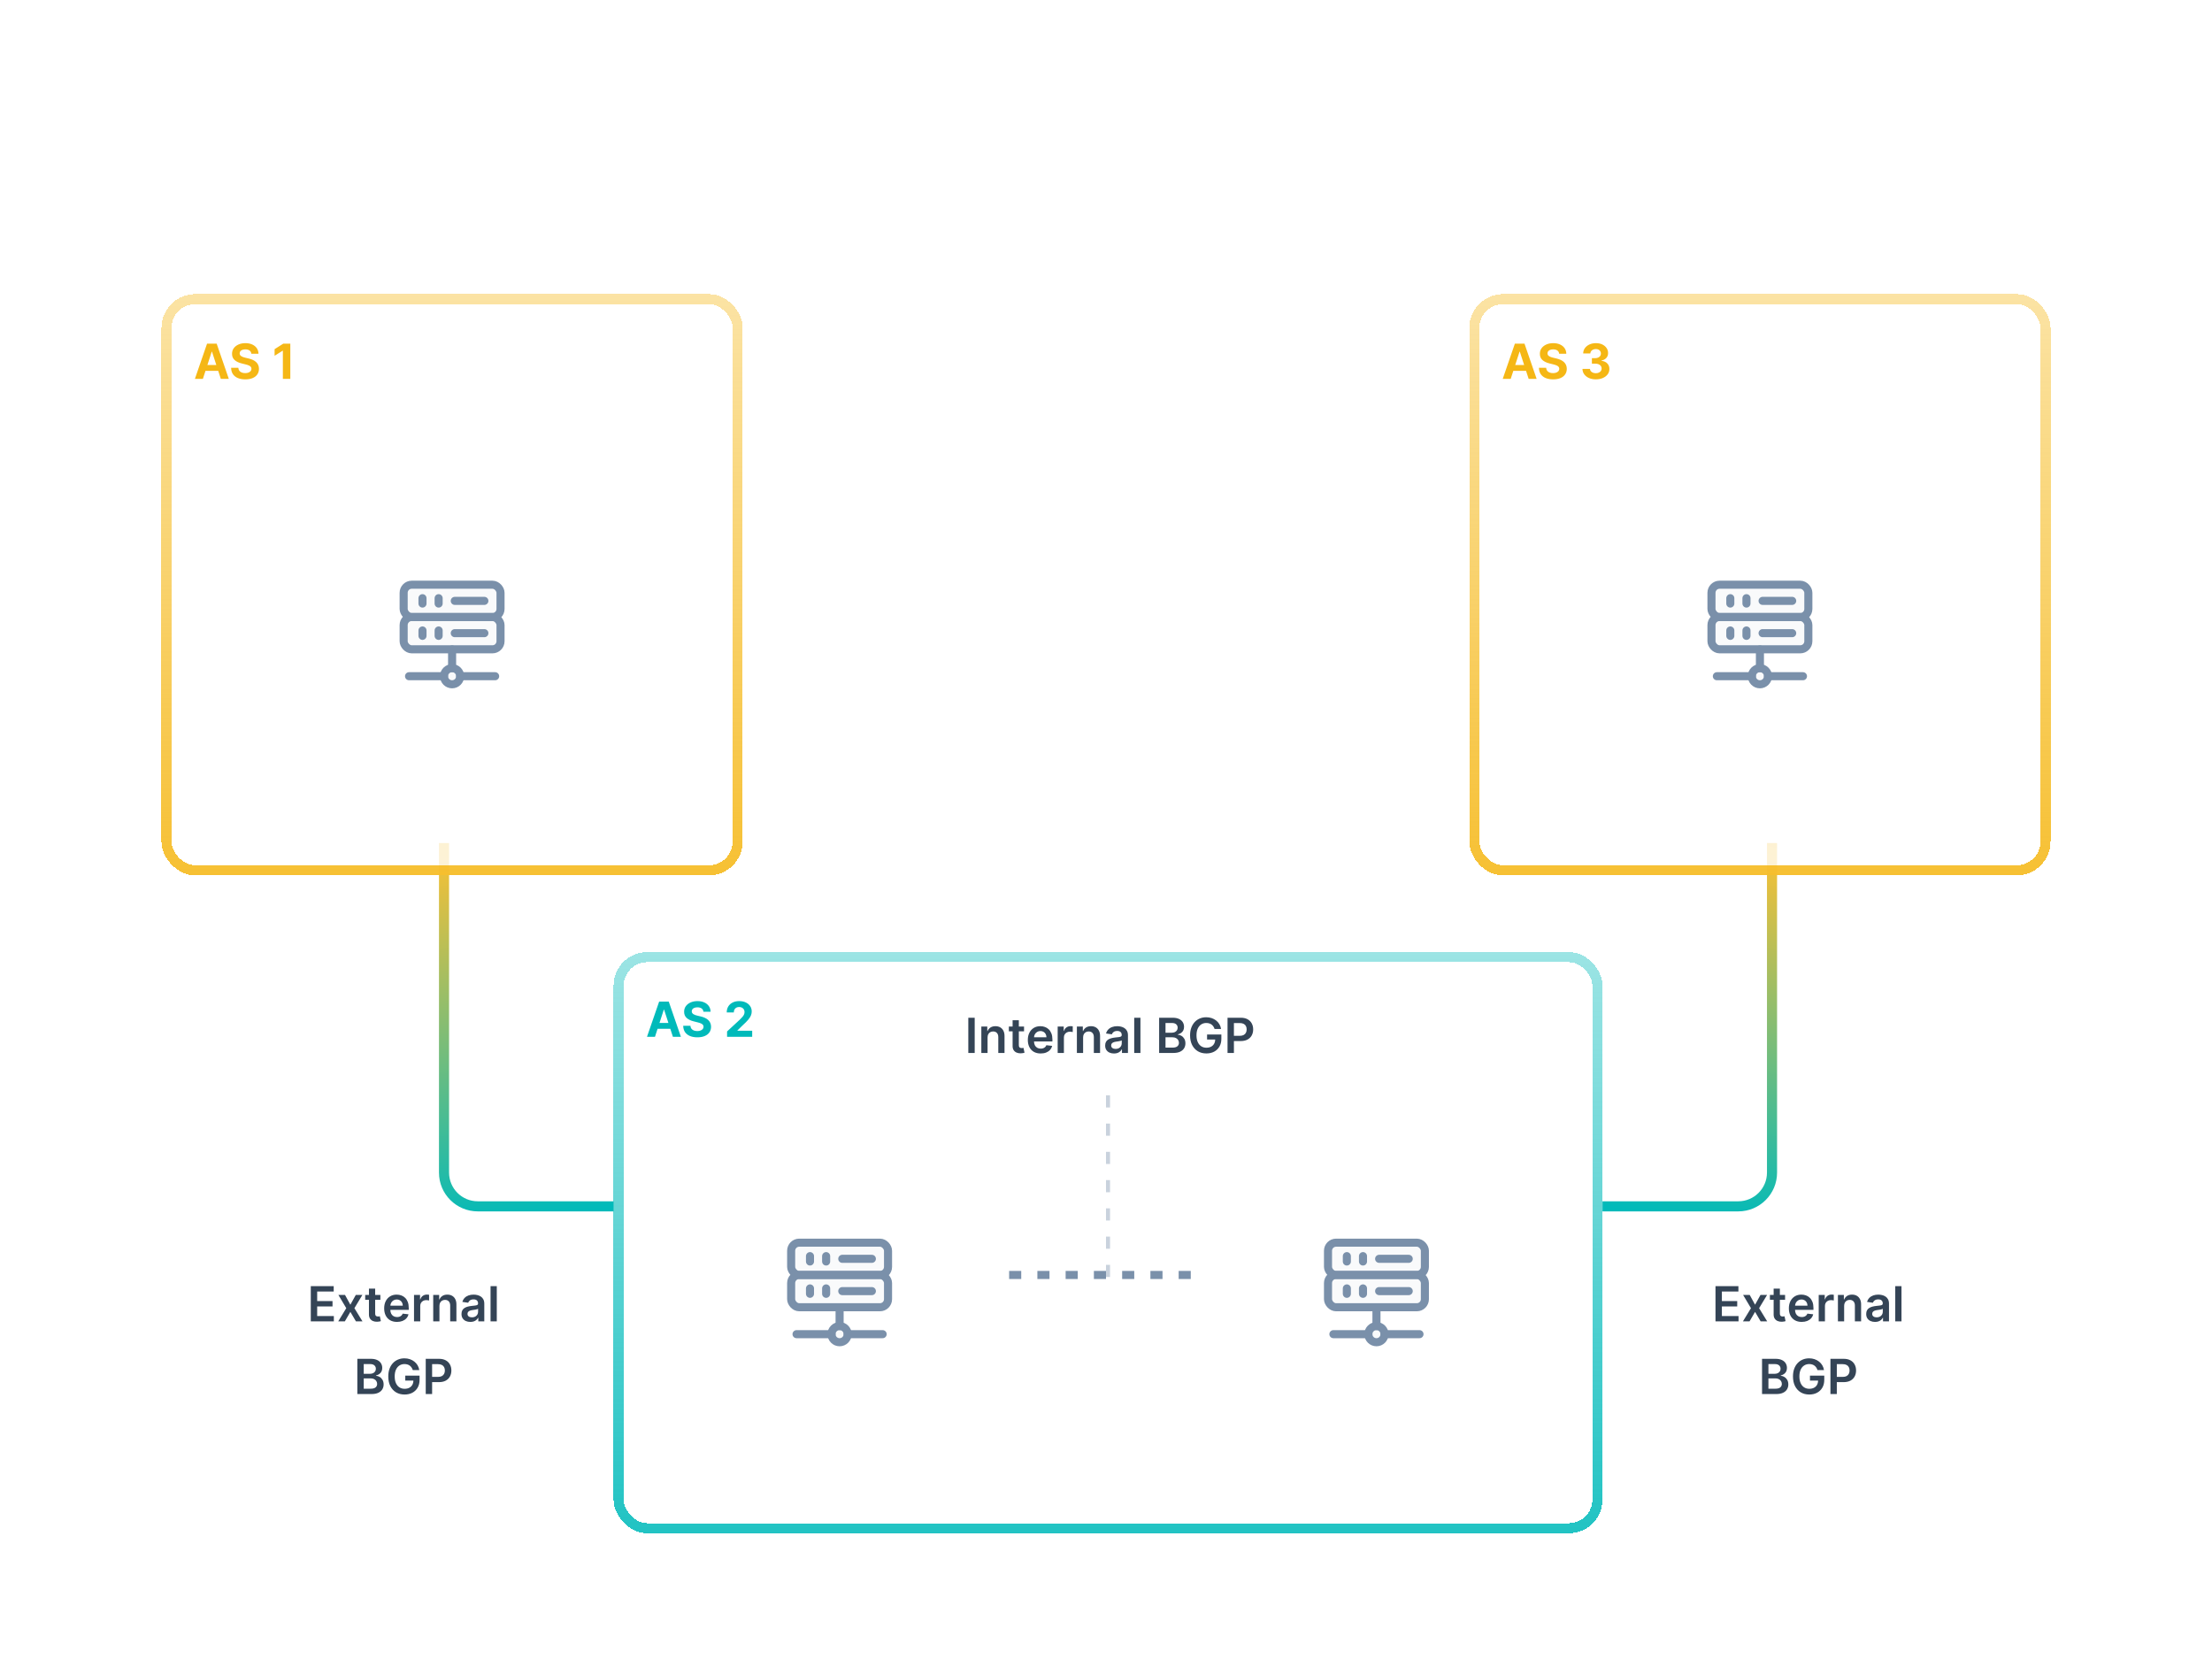 <svg width="548" height="411" viewBox="0 0 548 411" fill="none" xmlns="http://www.w3.org/2000/svg">
<g clip-path="url(#clip0_2766_12496)">
<g filter="url(#filter0_bd_2766_12496)">
<rect x="64" y="37" width="420" height="338" rx="10.252" fill="white" fill-opacity="0.5" shape-rendering="crispEdges"/>
<rect x="63" y="36" width="422" height="340" rx="11.252" stroke="white" stroke-width="2" shape-rendering="crispEdges"/>
<g filter="url(#filter1_bd_2766_12496)">
<g clip-path="url(#clip1_2766_12496)">
<rect x="152" y="216" width="245" height="144" rx="8.359" fill="url(#paint0_radial_2766_12496)" fill-opacity="0.96" shape-rendering="crispEdges"/>
<g filter="url(#filter2_bd_2766_12496)">
<rect x="168" y="256" width="80" height="80" rx="8" fill="white" fill-opacity="0.5" shape-rendering="crispEdges"/>
<rect x="167" y="255" width="82" height="82" rx="9" stroke="white" stroke-width="2" shape-rendering="crispEdges"/>
<path fill-rule="evenodd" clip-rule="evenodd" d="M208.003 300.026V304.666V300.026Z" fill="#7A90AA" fill-opacity="0.05"/>
<path d="M208.003 300.026V304.666" stroke="#7A90AA" stroke-width="2" stroke-linecap="round" stroke-linejoin="round"/>
<path fill-rule="evenodd" clip-rule="evenodd" d="M210 306.667H218.667H210Z" fill="#7A90AA" fill-opacity="0.05"/>
<path d="M210 306.667H218.667" stroke="#7A90AA" stroke-width="2" stroke-linecap="round" stroke-linejoin="round"/>
<path fill-rule="evenodd" clip-rule="evenodd" d="M197.336 306.667H206.003H197.336Z" fill="#7A90AA" fill-opacity="0.05"/>
<path d="M197.336 306.667H206.003" stroke="#7A90AA" stroke-width="2" stroke-linecap="round" stroke-linejoin="round"/>
<path fill-rule="evenodd" clip-rule="evenodd" d="M200.667 287.333V288.666V287.333Z" fill="#7A90AA" fill-opacity="0.05"/>
<path d="M200.667 287.333V288.666" stroke="#7A90AA" stroke-width="2" stroke-linecap="round" stroke-linejoin="round"/>
<rect x="196" y="292" width="24" height="8" rx="2" fill="#7A90AA" fill-opacity="0.05" stroke="#7A90AA" stroke-width="2" stroke-linecap="round" stroke-linejoin="round"/>
<path fill-rule="evenodd" clip-rule="evenodd" d="M204.667 287.333V288.666V287.333Z" fill="#7A90AA" fill-opacity="0.05"/>
<path d="M204.667 287.333V288.666" stroke="#7A90AA" stroke-width="2" stroke-linecap="round" stroke-linejoin="round"/>
<path fill-rule="evenodd" clip-rule="evenodd" d="M208.664 288H215.997H208.664Z" fill="#7A90AA" fill-opacity="0.05"/>
<path d="M208.664 288H215.997" stroke="#7A90AA" stroke-width="2" stroke-linecap="round" stroke-linejoin="round"/>
<path fill-rule="evenodd" clip-rule="evenodd" d="M200.667 295.333V296.666V295.333Z" fill="#7A90AA" fill-opacity="0.05"/>
<path d="M200.667 295.333V296.666" stroke="#7A90AA" stroke-width="2" stroke-linecap="round" stroke-linejoin="round"/>
<path fill-rule="evenodd" clip-rule="evenodd" d="M204.667 295.333V296.666V295.333Z" fill="#7A90AA" fill-opacity="0.05"/>
<path d="M204.667 295.333V296.666" stroke="#7A90AA" stroke-width="2" stroke-linecap="round" stroke-linejoin="round"/>
<path fill-rule="evenodd" clip-rule="evenodd" d="M208.664 296H215.997H208.664Z" fill="#7A90AA" fill-opacity="0.05"/>
<path d="M208.664 296H215.997" stroke="#7A90AA" stroke-width="2" stroke-linecap="round" stroke-linejoin="round"/>
<rect x="196" y="284" width="24" height="8" rx="2" fill="#7A90AA" fill-opacity="0.05" stroke="#7A90AA" stroke-width="2" stroke-linecap="round" stroke-linejoin="round"/>
<circle cx="208" cy="306.667" r="2" fill="#7A90AA" fill-opacity="0.05" stroke="#7A90AA" stroke-width="2" stroke-linecap="round" stroke-linejoin="round"/>
</g>
<g filter="url(#filter3_bd_2766_12496)">
<rect x="301" y="256" width="80" height="80" rx="8" fill="white" fill-opacity="0.5" shape-rendering="crispEdges"/>
<rect x="300" y="255" width="82" height="82" rx="9" stroke="white" stroke-width="2" shape-rendering="crispEdges"/>
<path fill-rule="evenodd" clip-rule="evenodd" d="M341.003 300.026V304.666V300.026Z" fill="#7A90AA" fill-opacity="0.05"/>
<path d="M341.003 300.026V304.666" stroke="#7A90AA" stroke-width="2" stroke-linecap="round" stroke-linejoin="round"/>
<path fill-rule="evenodd" clip-rule="evenodd" d="M343 306.667H351.667H343Z" fill="#7A90AA" fill-opacity="0.05"/>
<path d="M343 306.667H351.667" stroke="#7A90AA" stroke-width="2" stroke-linecap="round" stroke-linejoin="round"/>
<path fill-rule="evenodd" clip-rule="evenodd" d="M330.336 306.667H339.003H330.336Z" fill="#7A90AA" fill-opacity="0.05"/>
<path d="M330.336 306.667H339.003" stroke="#7A90AA" stroke-width="2" stroke-linecap="round" stroke-linejoin="round"/>
<path fill-rule="evenodd" clip-rule="evenodd" d="M333.667 287.333V288.666V287.333Z" fill="#7A90AA" fill-opacity="0.05"/>
<path d="M333.667 287.333V288.666" stroke="#7A90AA" stroke-width="2" stroke-linecap="round" stroke-linejoin="round"/>
<rect x="329" y="292" width="24" height="8" rx="2" fill="#7A90AA" fill-opacity="0.05" stroke="#7A90AA" stroke-width="2" stroke-linecap="round" stroke-linejoin="round"/>
<path fill-rule="evenodd" clip-rule="evenodd" d="M337.667 287.333V288.666V287.333Z" fill="#7A90AA" fill-opacity="0.05"/>
<path d="M337.667 287.333V288.666" stroke="#7A90AA" stroke-width="2" stroke-linecap="round" stroke-linejoin="round"/>
<path fill-rule="evenodd" clip-rule="evenodd" d="M341.664 288H348.997H341.664Z" fill="#7A90AA" fill-opacity="0.05"/>
<path d="M341.664 288H348.997" stroke="#7A90AA" stroke-width="2" stroke-linecap="round" stroke-linejoin="round"/>
<path fill-rule="evenodd" clip-rule="evenodd" d="M333.667 295.333V296.666V295.333Z" fill="#7A90AA" fill-opacity="0.05"/>
<path d="M333.667 295.333V296.666" stroke="#7A90AA" stroke-width="2" stroke-linecap="round" stroke-linejoin="round"/>
<path fill-rule="evenodd" clip-rule="evenodd" d="M337.667 295.333V296.666V295.333Z" fill="#7A90AA" fill-opacity="0.05"/>
<path d="M337.667 295.333V296.666" stroke="#7A90AA" stroke-width="2" stroke-linecap="round" stroke-linejoin="round"/>
<path fill-rule="evenodd" clip-rule="evenodd" d="M341.664 296H348.997H341.664Z" fill="#7A90AA" fill-opacity="0.05"/>
<path d="M341.664 296H348.997" stroke="#7A90AA" stroke-width="2" stroke-linecap="round" stroke-linejoin="round"/>
<rect x="329" y="284" width="24" height="8" rx="2" fill="#7A90AA" fill-opacity="0.05" stroke="#7A90AA" stroke-width="2" stroke-linecap="round" stroke-linejoin="round"/>
<circle cx="341" cy="306.667" r="2" fill="#7A90AA" fill-opacity="0.05" stroke="#7A90AA" stroke-width="2" stroke-linecap="round" stroke-linejoin="round"/>
</g>
<path d="M162.263 237H160.286L163.298 228.273H165.676L168.685 237H166.707L164.521 230.267H164.453L162.263 237ZM162.139 233.57H166.81V235.01H162.139V233.57ZM174.27 230.783C174.236 230.439 174.09 230.172 173.831 229.982C173.573 229.791 173.222 229.696 172.779 229.696C172.478 229.696 172.223 229.739 172.016 229.824C171.809 229.906 171.65 230.021 171.539 230.169C171.431 230.317 171.377 230.484 171.377 230.672C171.371 230.828 171.404 230.964 171.475 231.081C171.549 231.197 171.65 231.298 171.777 231.384C171.905 231.466 172.053 231.538 172.221 231.601C172.388 231.661 172.567 231.712 172.757 231.754L173.542 231.942C173.922 232.027 174.272 232.141 174.59 232.283C174.908 232.425 175.184 232.599 175.417 232.807C175.65 233.014 175.83 233.259 175.958 233.54C176.088 233.821 176.155 234.143 176.158 234.507C176.155 235.041 176.019 235.504 175.749 235.896C175.482 236.286 175.096 236.588 174.59 236.804C174.087 237.017 173.48 237.124 172.77 237.124C172.066 237.124 171.452 237.016 170.929 236.8C170.409 236.584 170.003 236.264 169.711 235.841C169.421 235.415 169.269 234.888 169.255 234.26H171.04C171.06 234.553 171.144 234.797 171.292 234.993C171.442 235.186 171.642 235.332 171.892 235.432C172.145 235.528 172.431 235.577 172.749 235.577C173.061 235.577 173.333 235.531 173.563 235.44C173.796 235.349 173.976 235.223 174.104 235.061C174.232 234.899 174.296 234.713 174.296 234.503C174.296 234.307 174.238 234.142 174.121 234.009C174.007 233.875 173.84 233.761 173.618 233.668C173.4 233.574 173.131 233.489 172.813 233.412L171.863 233.173C171.127 232.994 170.546 232.714 170.12 232.334C169.694 231.953 169.482 231.44 169.485 230.795C169.482 230.267 169.623 229.805 169.907 229.411C170.194 229.016 170.587 228.707 171.087 228.486C171.587 228.264 172.155 228.153 172.792 228.153C173.439 228.153 174.005 228.264 174.488 228.486C174.973 228.707 175.351 229.016 175.621 229.411C175.891 229.805 176.03 230.263 176.039 230.783H174.27ZM180.125 237V235.67L183.232 232.794C183.496 232.538 183.718 232.308 183.897 232.104C184.078 231.899 184.216 231.699 184.31 231.503C184.404 231.304 184.451 231.089 184.451 230.859C184.451 230.604 184.392 230.384 184.276 230.199C184.159 230.011 184 229.868 183.799 229.768C183.597 229.666 183.368 229.615 183.113 229.615C182.846 229.615 182.613 229.669 182.414 229.777C182.215 229.885 182.061 230.04 181.953 230.241C181.846 230.443 181.792 230.683 181.792 230.962H180.04C180.04 230.391 180.169 229.895 180.428 229.474C180.686 229.054 181.049 228.729 181.515 228.499C181.98 228.268 182.517 228.153 183.125 228.153C183.75 228.153 184.294 228.264 184.757 228.486C185.223 228.705 185.586 229.009 185.844 229.398C186.103 229.787 186.232 230.233 186.232 230.736C186.232 231.065 186.167 231.391 186.036 231.712C185.908 232.033 185.679 232.389 185.35 232.781C185.02 233.17 184.556 233.638 183.956 234.183L182.682 235.432V235.491H186.347V237H180.125Z" fill="#00BABA"/>
<path d="M241.471 232.273V241H239.89V232.273H241.471ZM244.657 237.165V241H243.115V234.455H244.589V235.567H244.666C244.817 235.2 245.057 234.909 245.386 234.693C245.719 234.477 246.129 234.369 246.618 234.369C247.069 234.369 247.463 234.466 247.798 234.659C248.136 234.852 248.398 235.132 248.582 235.499C248.77 235.865 248.862 236.31 248.859 236.832V241H247.317V237.071C247.317 236.634 247.203 236.291 246.976 236.044C246.751 235.797 246.44 235.673 246.042 235.673C245.773 235.673 245.532 235.733 245.322 235.852C245.115 235.969 244.952 236.138 244.832 236.359C244.716 236.581 244.657 236.849 244.657 237.165ZM253.696 234.455V235.648H249.933V234.455H253.696ZM250.862 232.886H252.405V239.031C252.405 239.239 252.436 239.398 252.498 239.509C252.564 239.616 252.649 239.69 252.754 239.73C252.859 239.77 252.976 239.79 253.104 239.79C253.2 239.79 253.288 239.783 253.368 239.768C253.45 239.754 253.513 239.741 253.555 239.73L253.815 240.936C253.733 240.964 253.615 240.996 253.461 241.03C253.311 241.064 253.126 241.084 252.907 241.089C252.521 241.101 252.173 241.043 251.863 240.915C251.554 240.784 251.308 240.582 251.126 240.31C250.947 240.037 250.859 239.696 250.862 239.287V232.886ZM257.813 241.128C257.157 241.128 256.59 240.991 256.113 240.719C255.639 240.443 255.274 240.054 255.018 239.551C254.762 239.045 254.634 238.45 254.634 237.766C254.634 237.092 254.762 236.501 255.018 235.993C255.276 235.482 255.637 235.084 256.1 234.8C256.563 234.513 257.107 234.369 257.732 234.369C258.136 234.369 258.517 234.435 258.874 234.565C259.235 234.693 259.553 234.892 259.829 235.162C260.107 235.432 260.326 235.776 260.485 236.193C260.644 236.608 260.724 237.102 260.724 237.676V238.149H255.359V237.109H259.245C259.242 236.814 259.178 236.551 259.053 236.321C258.928 236.088 258.754 235.905 258.529 235.771C258.308 235.638 258.049 235.571 257.754 235.571C257.438 235.571 257.161 235.648 256.923 235.801C256.684 235.952 256.498 236.151 256.365 236.398C256.234 236.642 256.167 236.911 256.164 237.203V238.111C256.164 238.491 256.234 238.818 256.373 239.091C256.512 239.361 256.707 239.568 256.957 239.713C257.207 239.855 257.499 239.926 257.835 239.926C258.059 239.926 258.262 239.895 258.444 239.832C258.626 239.767 258.784 239.672 258.917 239.547C259.051 239.422 259.151 239.267 259.22 239.082L260.66 239.244C260.569 239.625 260.396 239.957 260.14 240.241C259.887 240.523 259.563 240.741 259.169 240.898C258.774 241.051 258.322 241.128 257.813 241.128ZM262.029 241V234.455H263.525V235.545H263.593C263.712 235.168 263.917 234.876 264.206 234.672C264.499 234.464 264.833 234.361 265.208 234.361C265.293 234.361 265.388 234.365 265.493 234.374C265.601 234.379 265.691 234.389 265.762 234.403V235.822C265.697 235.8 265.593 235.78 265.451 235.763C265.312 235.743 265.177 235.733 265.046 235.733C264.765 235.733 264.512 235.794 264.287 235.916C264.066 236.036 263.891 236.202 263.763 236.415C263.635 236.628 263.572 236.874 263.572 237.152V241H262.029ZM268.329 237.165V241H266.787V234.455H268.261V235.567H268.338C268.488 235.2 268.729 234.909 269.058 234.693C269.39 234.477 269.801 234.369 270.29 234.369C270.741 234.369 271.135 234.466 271.47 234.659C271.808 234.852 272.069 235.132 272.254 235.499C272.442 235.865 272.534 236.31 272.531 236.832V241H270.988V237.071C270.988 236.634 270.875 236.291 270.648 236.044C270.423 235.797 270.112 235.673 269.714 235.673C269.444 235.673 269.204 235.733 268.994 235.852C268.787 235.969 268.623 236.138 268.504 236.359C268.388 236.581 268.329 236.849 268.329 237.165ZM275.983 241.132C275.568 241.132 275.194 241.058 274.862 240.911C274.532 240.76 274.271 240.538 274.078 240.246C273.888 239.953 273.792 239.592 273.792 239.163C273.792 238.794 273.861 238.489 273.997 238.247C274.133 238.006 274.319 237.812 274.555 237.668C274.791 237.523 275.057 237.413 275.352 237.339C275.65 237.263 275.959 237.207 276.277 237.173C276.66 237.134 276.971 237.098 277.21 237.067C277.449 237.033 277.622 236.982 277.73 236.913C277.841 236.842 277.896 236.733 277.896 236.585V236.56C277.896 236.239 277.801 235.99 277.611 235.814C277.42 235.638 277.146 235.55 276.788 235.55C276.41 235.55 276.111 235.632 275.889 235.797C275.67 235.962 275.523 236.156 275.446 236.381L274.006 236.176C274.119 235.778 274.307 235.446 274.568 235.179C274.829 234.909 275.149 234.707 275.527 234.574C275.905 234.438 276.322 234.369 276.78 234.369C277.095 234.369 277.409 234.406 277.721 234.48C278.034 234.554 278.319 234.676 278.578 234.847C278.836 235.014 279.044 235.243 279.2 235.533C279.359 235.822 279.439 236.185 279.439 236.619V241H277.956V240.101H277.905C277.811 240.283 277.679 240.453 277.508 240.612C277.341 240.768 277.129 240.895 276.873 240.991C276.621 241.085 276.324 241.132 275.983 241.132ZM276.383 239.999C276.693 239.999 276.961 239.937 277.189 239.815C277.416 239.69 277.591 239.526 277.713 239.321C277.838 239.116 277.9 238.893 277.9 238.652V237.881C277.852 237.92 277.77 237.957 277.653 237.991C277.54 238.026 277.412 238.055 277.27 238.081C277.128 238.107 276.987 238.129 276.848 238.149C276.709 238.169 276.588 238.186 276.486 238.2C276.256 238.232 276.05 238.283 275.868 238.354C275.686 238.425 275.542 238.524 275.437 238.652C275.332 238.777 275.28 238.939 275.28 239.138C275.28 239.422 275.383 239.636 275.591 239.781C275.798 239.926 276.062 239.999 276.383 239.999ZM282.532 232.273V241H280.99V232.273H282.532ZM287.164 241V232.273H290.504C291.135 232.273 291.659 232.372 292.077 232.571C292.497 232.767 292.811 233.036 293.019 233.376C293.229 233.717 293.334 234.104 293.334 234.536C293.334 234.891 293.266 235.195 293.129 235.447C292.993 235.697 292.81 235.901 292.58 236.057C292.35 236.213 292.093 236.325 291.808 236.393V236.479C292.118 236.496 292.415 236.591 292.699 236.764C292.986 236.935 293.22 237.176 293.402 237.489C293.584 237.801 293.675 238.179 293.675 238.622C293.675 239.074 293.566 239.48 293.347 239.841C293.128 240.199 292.798 240.482 292.358 240.689C291.918 240.896 291.364 241 290.696 241H287.164ZM288.744 239.679H290.445C291.019 239.679 291.432 239.57 291.685 239.351C291.941 239.129 292.068 238.845 292.068 238.499C292.068 238.24 292.004 238.007 291.877 237.8C291.749 237.589 291.567 237.425 291.331 237.305C291.095 237.183 290.814 237.122 290.487 237.122H288.744V239.679ZM288.744 235.984H290.308C290.581 235.984 290.827 235.935 291.046 235.835C291.264 235.733 291.436 235.589 291.561 235.405C291.689 235.217 291.753 234.996 291.753 234.74C291.753 234.402 291.634 234.124 291.395 233.905C291.159 233.686 290.808 233.577 290.343 233.577H288.744V235.984ZM300.897 235.06C300.826 234.83 300.728 234.624 300.603 234.442C300.481 234.257 300.333 234.099 300.16 233.969C299.989 233.838 299.793 233.74 299.572 233.675C299.35 233.607 299.108 233.572 298.847 233.572C298.378 233.572 297.961 233.69 297.594 233.926C297.228 234.162 296.939 234.509 296.729 234.966C296.522 235.42 296.418 235.974 296.418 236.628C296.418 237.287 296.522 237.845 296.729 238.303C296.937 238.76 297.225 239.108 297.594 239.347C297.964 239.582 298.393 239.7 298.881 239.7C299.324 239.7 299.708 239.615 300.032 239.445C300.358 239.274 300.61 239.033 300.786 238.72C300.962 238.405 301.05 238.036 301.05 237.612L301.408 237.668H299.039V236.432H302.58V237.48C302.58 238.227 302.421 238.874 302.103 239.419C301.785 239.964 301.347 240.385 300.79 240.68C300.233 240.973 299.594 241.119 298.873 241.119C298.069 241.119 297.363 240.939 296.755 240.578C296.15 240.214 295.677 239.699 295.336 239.031C294.998 238.361 294.829 237.565 294.829 236.645C294.829 235.94 294.928 235.311 295.127 234.757C295.329 234.203 295.61 233.733 295.971 233.347C296.331 232.957 296.755 232.662 297.241 232.46C297.726 232.256 298.255 232.153 298.826 232.153C299.309 232.153 299.759 232.224 300.177 232.366C300.594 232.506 300.965 232.705 301.289 232.963C301.616 233.222 301.884 233.528 302.094 233.884C302.305 234.239 302.442 234.631 302.508 235.06H300.897ZM304.109 241V232.273H307.382C308.052 232.273 308.615 232.398 309.069 232.648C309.526 232.898 309.872 233.241 310.105 233.679C310.34 234.114 310.458 234.608 310.458 235.162C310.458 235.722 310.34 236.219 310.105 236.653C309.869 237.088 309.521 237.43 309.061 237.68C308.6 237.928 308.034 238.051 307.36 238.051H305.191V236.751H307.147C307.539 236.751 307.86 236.683 308.11 236.547C308.36 236.411 308.545 236.223 308.664 235.984C308.786 235.746 308.847 235.472 308.847 235.162C308.847 234.852 308.786 234.58 308.664 234.344C308.545 234.108 308.359 233.925 308.106 233.794C307.856 233.661 307.534 233.594 307.139 233.594H305.69V241H304.109Z" fill="#344456"/>
<path d="M250 296L299 296" stroke="#7A90AA" stroke-width="2" stroke-dasharray="3 4"/>
<path opacity="0.4" d="M274.5 296.5L274.5 247.5" stroke="#7A90AA" stroke-dasharray="3 4"/>
</g>
<rect x="153.25" y="217.25" width="242.5" height="141.5" rx="7.109" stroke="url(#paint1_linear_2766_12496)" stroke-width="2.5" shape-rendering="crispEdges"/>
</g>
<path d="M76.996 315.5V306.773H82.672V308.098H78.576V310.467H82.378V311.793H78.576V314.175H82.706V315.5H76.996ZM85.478 308.955L86.799 311.371L88.141 308.955H89.773L87.8 312.227L89.807 315.5H88.184L86.799 313.143L85.427 315.5H83.79L85.785 312.227L83.841 308.955H85.478ZM94.235 308.955V310.148H90.472V308.955H94.235ZM91.401 307.386H92.944V313.531C92.944 313.739 92.975 313.898 93.037 314.009C93.103 314.116 93.188 314.19 93.293 314.23C93.398 314.27 93.515 314.29 93.643 314.29C93.739 314.29 93.827 314.283 93.907 314.268C93.989 314.254 94.052 314.241 94.094 314.23L94.354 315.436C94.272 315.464 94.154 315.496 94.001 315.53C93.85 315.564 93.665 315.584 93.447 315.589C93.06 315.601 92.712 315.543 92.403 315.415C92.093 315.284 91.847 315.082 91.665 314.81C91.486 314.537 91.398 314.196 91.401 313.787V307.386ZM98.353 315.628C97.696 315.628 97.129 315.491 96.652 315.219C96.178 314.943 95.813 314.554 95.557 314.051C95.301 313.545 95.174 312.95 95.174 312.266C95.174 311.592 95.301 311.001 95.557 310.493C95.816 309.982 96.176 309.584 96.639 309.3C97.103 309.013 97.647 308.869 98.272 308.869C98.675 308.869 99.056 308.935 99.413 309.065C99.774 309.193 100.093 309.392 100.368 309.662C100.646 309.932 100.865 310.276 101.024 310.693C101.183 311.108 101.263 311.602 101.263 312.176V312.649H95.898V311.609H99.784C99.781 311.314 99.718 311.051 99.593 310.821C99.468 310.588 99.293 310.405 99.068 310.271C98.847 310.138 98.588 310.071 98.293 310.071C97.978 310.071 97.701 310.148 97.462 310.301C97.223 310.452 97.037 310.651 96.904 310.898C96.773 311.142 96.706 311.411 96.703 311.703V312.611C96.703 312.991 96.773 313.318 96.912 313.591C97.051 313.861 97.246 314.068 97.496 314.213C97.746 314.355 98.038 314.426 98.374 314.426C98.598 314.426 98.801 314.395 98.983 314.332C99.165 314.267 99.323 314.172 99.456 314.047C99.59 313.922 99.691 313.767 99.759 313.582L101.199 313.744C101.108 314.125 100.935 314.457 100.679 314.741C100.426 315.023 100.102 315.241 99.708 315.398C99.313 315.551 98.861 315.628 98.353 315.628ZM102.568 315.5V308.955H104.064V310.045H104.132C104.251 309.668 104.456 309.376 104.746 309.172C105.038 308.964 105.372 308.861 105.747 308.861C105.832 308.861 105.927 308.865 106.032 308.874C106.14 308.879 106.23 308.889 106.301 308.903V310.322C106.236 310.3 106.132 310.28 105.99 310.263C105.851 310.243 105.716 310.233 105.585 310.233C105.304 310.233 105.051 310.294 104.827 310.416C104.605 310.536 104.43 310.702 104.302 310.915C104.175 311.128 104.111 311.374 104.111 311.652V315.5H102.568ZM108.868 311.665V315.5H107.326V308.955H108.8V310.067H108.877C109.028 309.7 109.268 309.409 109.597 309.193C109.93 308.977 110.34 308.869 110.829 308.869C111.28 308.869 111.674 308.966 112.009 309.159C112.347 309.352 112.608 309.632 112.793 309.999C112.981 310.365 113.073 310.81 113.07 311.332V315.5H111.528V311.571C111.528 311.134 111.414 310.791 111.187 310.544C110.962 310.297 110.651 310.173 110.253 310.173C109.983 310.173 109.743 310.233 109.533 310.352C109.326 310.469 109.162 310.638 109.043 310.859C108.927 311.081 108.868 311.349 108.868 311.665ZM116.522 315.632C116.107 315.632 115.733 315.558 115.401 315.411C115.072 315.26 114.81 315.038 114.617 314.746C114.427 314.453 114.331 314.092 114.331 313.663C114.331 313.294 114.4 312.989 114.536 312.747C114.672 312.506 114.858 312.312 115.094 312.168C115.33 312.023 115.596 311.913 115.891 311.839C116.189 311.763 116.498 311.707 116.816 311.673C117.199 311.634 117.51 311.598 117.749 311.567C117.988 311.533 118.161 311.482 118.269 311.413C118.38 311.342 118.435 311.233 118.435 311.085V311.06C118.435 310.739 118.34 310.49 118.15 310.314C117.959 310.138 117.685 310.05 117.327 310.05C116.949 310.05 116.65 310.132 116.428 310.297C116.209 310.462 116.062 310.656 115.985 310.881L114.545 310.676C114.658 310.278 114.846 309.946 115.107 309.679C115.368 309.409 115.688 309.207 116.066 309.074C116.444 308.938 116.861 308.869 117.319 308.869C117.634 308.869 117.948 308.906 118.26 308.98C118.573 309.054 118.858 309.176 119.117 309.347C119.376 309.514 119.583 309.743 119.739 310.033C119.898 310.322 119.978 310.685 119.978 311.119V315.5H118.495V314.601H118.444C118.35 314.783 118.218 314.953 118.047 315.112C117.88 315.268 117.668 315.395 117.412 315.491C117.16 315.585 116.863 315.632 116.522 315.632ZM116.922 314.499C117.232 314.499 117.501 314.437 117.728 314.315C117.955 314.19 118.13 314.026 118.252 313.821C118.377 313.616 118.439 313.393 118.439 313.152V312.381C118.391 312.42 118.309 312.457 118.192 312.491C118.079 312.526 117.951 312.555 117.809 312.581C117.667 312.607 117.526 312.629 117.387 312.649C117.248 312.669 117.127 312.686 117.025 312.7C116.795 312.732 116.589 312.783 116.407 312.854C116.225 312.925 116.081 313.024 115.976 313.152C115.871 313.277 115.819 313.439 115.819 313.638C115.819 313.922 115.922 314.136 116.13 314.281C116.337 314.426 116.601 314.499 116.922 314.499ZM123.072 306.773V315.5H121.529V306.773H123.072ZM88.527 333.5V324.773H91.868C92.498 324.773 93.022 324.872 93.44 325.071C93.861 325.267 94.174 325.536 94.382 325.876C94.592 326.217 94.697 326.604 94.697 327.036C94.697 327.391 94.629 327.695 94.493 327.947C94.356 328.197 94.173 328.401 93.943 328.557C93.713 328.713 93.456 328.825 93.172 328.893V328.979C93.481 328.996 93.778 329.091 94.062 329.264C94.349 329.435 94.584 329.676 94.765 329.989C94.947 330.301 95.038 330.679 95.038 331.122C95.038 331.574 94.929 331.98 94.71 332.341C94.491 332.699 94.162 332.982 93.721 333.189C93.281 333.396 92.727 333.5 92.059 333.5H88.527ZM90.108 332.179H91.808C92.382 332.179 92.795 332.07 93.048 331.851C93.304 331.629 93.432 331.345 93.432 330.999C93.432 330.74 93.368 330.507 93.24 330.3C93.112 330.089 92.93 329.925 92.694 329.805C92.459 329.683 92.177 329.622 91.851 329.622H90.108V332.179ZM90.108 328.484H91.672C91.944 328.484 92.19 328.435 92.409 328.335C92.628 328.233 92.799 328.089 92.924 327.905C93.052 327.717 93.116 327.496 93.116 327.24C93.116 326.902 92.997 326.624 92.758 326.405C92.522 326.186 92.172 326.077 91.706 326.077H90.108V328.484ZM102.26 327.56C102.189 327.33 102.091 327.124 101.966 326.942C101.844 326.757 101.696 326.599 101.523 326.469C101.352 326.338 101.156 326.24 100.935 326.175C100.713 326.107 100.472 326.072 100.21 326.072C99.742 326.072 99.324 326.19 98.958 326.426C98.591 326.662 98.303 327.009 98.093 327.466C97.885 327.92 97.781 328.474 97.781 329.128C97.781 329.787 97.885 330.345 98.093 330.803C98.3 331.26 98.588 331.608 98.958 331.847C99.327 332.082 99.756 332.2 100.244 332.2C100.688 332.2 101.071 332.115 101.395 331.945C101.722 331.774 101.973 331.533 102.149 331.22C102.325 330.905 102.414 330.536 102.414 330.112L102.771 330.168H100.402V328.932H103.943V329.98C103.943 330.727 103.784 331.374 103.466 331.919C103.148 332.464 102.71 332.885 102.154 333.18C101.597 333.473 100.958 333.619 100.236 333.619C99.432 333.619 98.726 333.439 98.118 333.078C97.513 332.714 97.04 332.199 96.699 331.531C96.361 330.861 96.192 330.065 96.192 329.145C96.192 328.44 96.291 327.811 96.49 327.257C96.692 326.703 96.973 326.233 97.334 325.847C97.695 325.457 98.118 325.162 98.604 324.96C99.09 324.756 99.618 324.653 100.189 324.653C100.672 324.653 101.122 324.724 101.54 324.866C101.958 325.006 102.328 325.205 102.652 325.463C102.979 325.722 103.247 326.028 103.458 326.384C103.668 326.739 103.806 327.131 103.871 327.56H102.26ZM105.472 333.5V324.773H108.745C109.415 324.773 109.978 324.898 110.432 325.148C110.89 325.398 111.235 325.741 111.468 326.179C111.704 326.614 111.822 327.108 111.822 327.662C111.822 328.222 111.704 328.719 111.468 329.153C111.232 329.588 110.884 329.93 110.424 330.18C109.964 330.428 109.397 330.551 108.724 330.551H106.555V329.251H108.51C108.903 329.251 109.224 329.183 109.474 329.047C109.724 328.911 109.908 328.723 110.028 328.484C110.15 328.246 110.211 327.972 110.211 327.662C110.211 327.352 110.15 327.08 110.028 326.844C109.908 326.608 109.722 326.425 109.469 326.294C109.219 326.161 108.897 326.094 108.502 326.094H107.053V333.5H105.472Z" fill="#344456"/>
<path d="M424.996 315.5V306.773H430.672V308.098H426.577V310.467H430.378V311.793H426.577V314.175H430.706V315.5H424.996ZM433.478 308.955L434.799 311.371L436.141 308.955H437.773L435.8 312.227L437.807 315.5H436.184L434.799 313.143L433.427 315.5H431.79L433.785 312.227L431.841 308.955H433.478ZM442.235 308.955V310.148H438.472V308.955H442.235ZM439.401 307.386H440.944V313.531C440.944 313.739 440.975 313.898 441.037 314.009C441.103 314.116 441.188 314.19 441.293 314.23C441.398 314.27 441.515 314.29 441.643 314.29C441.739 314.29 441.827 314.283 441.907 314.268C441.989 314.254 442.052 314.241 442.094 314.23L442.354 315.436C442.272 315.464 442.154 315.496 442.001 315.53C441.85 315.564 441.665 315.584 441.447 315.589C441.06 315.601 440.712 315.543 440.403 315.415C440.093 315.284 439.847 315.082 439.665 314.81C439.486 314.537 439.398 314.196 439.401 313.787V307.386ZM446.352 315.628C445.696 315.628 445.129 315.491 444.652 315.219C444.178 314.943 443.813 314.554 443.557 314.051C443.301 313.545 443.173 312.95 443.173 312.266C443.173 311.592 443.301 311.001 443.557 310.493C443.816 309.982 444.176 309.584 444.639 309.3C445.102 309.013 445.646 308.869 446.271 308.869C446.675 308.869 447.056 308.935 447.414 309.065C447.774 309.193 448.093 309.392 448.368 309.662C448.646 309.932 448.865 310.276 449.024 310.693C449.183 311.108 449.263 311.602 449.263 312.176V312.649H443.898V311.609H447.784C447.781 311.314 447.718 311.051 447.593 310.821C447.468 310.588 447.293 310.405 447.068 310.271C446.847 310.138 446.588 310.071 446.293 310.071C445.977 310.071 445.7 310.148 445.462 310.301C445.223 310.452 445.037 310.651 444.904 310.898C444.773 311.142 444.706 311.411 444.703 311.703V312.611C444.703 312.991 444.773 313.318 444.912 313.591C445.051 313.861 445.246 314.068 445.496 314.213C445.746 314.355 446.039 314.426 446.374 314.426C446.598 314.426 446.801 314.395 446.983 314.332C447.165 314.267 447.323 314.172 447.456 314.047C447.59 313.922 447.691 313.767 447.759 313.582L449.199 313.744C449.108 314.125 448.935 314.457 448.679 314.741C448.426 315.023 448.102 315.241 447.708 315.398C447.313 315.551 446.861 315.628 446.352 315.628ZM450.568 315.5V308.955H452.064V310.045H452.132C452.251 309.668 452.456 309.376 452.746 309.172C453.038 308.964 453.372 308.861 453.747 308.861C453.832 308.861 453.927 308.865 454.032 308.874C454.14 308.879 454.23 308.889 454.301 308.903V310.322C454.236 310.3 454.132 310.28 453.99 310.263C453.851 310.243 453.716 310.233 453.585 310.233C453.304 310.233 453.051 310.294 452.827 310.416C452.605 310.536 452.43 310.702 452.302 310.915C452.175 311.128 452.111 311.374 452.111 311.652V315.5H450.568ZM456.868 311.665V315.5H455.326V308.955H456.8V310.067H456.877C457.028 309.7 457.268 309.409 457.597 309.193C457.93 308.977 458.34 308.869 458.829 308.869C459.28 308.869 459.674 308.966 460.009 309.159C460.347 309.352 460.608 309.632 460.793 309.999C460.981 310.365 461.073 310.81 461.07 311.332V315.5H459.528V311.571C459.528 311.134 459.414 310.791 459.187 310.544C458.962 310.297 458.651 310.173 458.253 310.173C457.983 310.173 457.743 310.233 457.533 310.352C457.326 310.469 457.162 310.638 457.043 310.859C456.927 311.081 456.868 311.349 456.868 311.665ZM464.522 315.632C464.107 315.632 463.733 315.558 463.401 315.411C463.072 315.26 462.81 315.038 462.617 314.746C462.427 314.453 462.331 314.092 462.331 313.663C462.331 313.294 462.4 312.989 462.536 312.747C462.672 312.506 462.858 312.312 463.094 312.168C463.33 312.023 463.596 311.913 463.891 311.839C464.189 311.763 464.498 311.707 464.816 311.673C465.199 311.634 465.51 311.598 465.749 311.567C465.988 311.533 466.161 311.482 466.269 311.413C466.38 311.342 466.435 311.233 466.435 311.085V311.06C466.435 310.739 466.34 310.49 466.15 310.314C465.959 310.138 465.685 310.05 465.327 310.05C464.949 310.05 464.65 310.132 464.428 310.297C464.209 310.462 464.062 310.656 463.985 310.881L462.545 310.676C462.658 310.278 462.846 309.946 463.107 309.679C463.368 309.409 463.688 309.207 464.066 309.074C464.444 308.938 464.861 308.869 465.319 308.869C465.634 308.869 465.948 308.906 466.26 308.98C466.573 309.054 466.858 309.176 467.117 309.347C467.376 309.514 467.583 309.743 467.739 310.033C467.898 310.322 467.978 310.685 467.978 311.119V315.5H466.495V314.601H466.444C466.35 314.783 466.218 314.953 466.047 315.112C465.88 315.268 465.668 315.395 465.412 315.491C465.16 315.585 464.863 315.632 464.522 315.632ZM464.922 314.499C465.232 314.499 465.501 314.437 465.728 314.315C465.955 314.19 466.13 314.026 466.252 313.821C466.377 313.616 466.439 313.393 466.439 313.152V312.381C466.391 312.42 466.309 312.457 466.192 312.491C466.079 312.526 465.951 312.555 465.809 312.581C465.667 312.607 465.526 312.629 465.387 312.649C465.248 312.669 465.127 312.686 465.025 312.7C464.795 312.732 464.589 312.783 464.407 312.854C464.225 312.925 464.081 313.024 463.976 313.152C463.871 313.277 463.819 313.439 463.819 313.638C463.819 313.922 463.922 314.136 464.13 314.281C464.337 314.426 464.601 314.499 464.922 314.499ZM471.072 306.773V315.5H469.529V306.773H471.072ZM436.527 333.5V324.773H439.868C440.498 324.773 441.023 324.872 441.44 325.071C441.861 325.267 442.175 325.536 442.382 325.876C442.592 326.217 442.697 326.604 442.697 327.036C442.697 327.391 442.629 327.695 442.493 327.947C442.356 328.197 442.173 328.401 441.943 328.557C441.713 328.713 441.456 328.825 441.172 328.893V328.979C441.481 328.996 441.778 329.091 442.062 329.264C442.349 329.435 442.584 329.676 442.765 329.989C442.947 330.301 443.038 330.679 443.038 331.122C443.038 331.574 442.929 331.98 442.71 332.341C442.491 332.699 442.162 332.982 441.721 333.189C441.281 333.396 440.727 333.5 440.059 333.5H436.527ZM438.108 332.179H439.808C440.382 332.179 440.795 332.07 441.048 331.851C441.304 331.629 441.432 331.345 441.432 330.999C441.432 330.74 441.368 330.507 441.24 330.3C441.112 330.089 440.93 329.925 440.694 329.805C440.459 329.683 440.177 329.622 439.851 329.622H438.108V332.179ZM438.108 328.484H439.672C439.944 328.484 440.19 328.435 440.409 328.335C440.628 328.233 440.8 328.089 440.925 327.905C441.052 327.717 441.116 327.496 441.116 327.24C441.116 326.902 440.997 326.624 440.758 326.405C440.523 326.186 440.172 326.077 439.706 326.077H438.108V328.484ZM450.26 327.56C450.189 327.33 450.091 327.124 449.966 326.942C449.844 326.757 449.696 326.599 449.523 326.469C449.352 326.338 449.156 326.24 448.935 326.175C448.713 326.107 448.472 326.072 448.21 326.072C447.742 326.072 447.324 326.19 446.958 326.426C446.591 326.662 446.303 327.009 446.093 327.466C445.885 327.92 445.781 328.474 445.781 329.128C445.781 329.787 445.885 330.345 446.093 330.803C446.3 331.26 446.588 331.608 446.958 331.847C447.327 332.082 447.756 332.2 448.244 332.2C448.688 332.2 449.071 332.115 449.395 331.945C449.722 331.774 449.973 331.533 450.149 331.22C450.325 330.905 450.414 330.536 450.414 330.112L450.771 330.168H448.402V328.932H451.943V329.98C451.943 330.727 451.784 331.374 451.466 331.919C451.148 332.464 450.71 332.885 450.154 333.18C449.597 333.473 448.958 333.619 448.236 333.619C447.432 333.619 446.726 333.439 446.118 333.078C445.513 332.714 445.04 332.199 444.699 331.531C444.361 330.861 444.192 330.065 444.192 329.145C444.192 328.44 444.291 327.811 444.49 327.257C444.692 326.703 444.973 326.233 445.334 325.847C445.695 325.457 446.118 325.162 446.604 324.96C447.09 324.756 447.618 324.653 448.189 324.653C448.672 324.653 449.122 324.724 449.54 324.866C449.958 325.006 450.328 325.205 450.652 325.463C450.979 325.722 451.247 326.028 451.458 326.384C451.668 326.739 451.806 327.131 451.871 327.56H450.26ZM453.472 333.5V324.773H456.745C457.415 324.773 457.978 324.898 458.432 325.148C458.89 325.398 459.235 325.741 459.468 326.179C459.704 326.614 459.822 327.108 459.822 327.662C459.822 328.222 459.704 328.719 459.468 329.153C459.232 329.588 458.884 329.93 458.424 330.18C457.964 330.428 457.397 330.551 456.724 330.551H454.555V329.251H456.51C456.903 329.251 457.224 329.183 457.474 329.047C457.724 328.911 457.908 328.723 458.028 328.484C458.15 328.246 458.211 327.972 458.211 327.662C458.211 327.352 458.15 327.08 458.028 326.844C457.908 326.608 457.722 326.425 457.469 326.294C457.219 326.161 456.897 326.094 456.502 326.094H455.053V333.5H453.472Z" fill="#344456"/>
<g filter="url(#filter4_b_2766_12496)">
<path d="M110 197V278.641C110 283.258 113.742 287 118.359 287H152" stroke="url(#paint2_linear_2766_12496)" stroke-width="2.5"/>
</g>
<g filter="url(#filter5_b_2766_12496)">
<path d="M439 197V278.641C439 283.258 435.258 287 430.641 287H397" stroke="url(#paint3_linear_2766_12496)" stroke-width="2.5"/>
</g>
<g filter="url(#filter6_bd_2766_12496)">
<g clip-path="url(#clip2_2766_12496)">
<rect x="40" y="53" width="144" height="144" rx="8.359" fill="url(#paint4_radial_2766_12496)" fill-opacity="0.96" shape-rendering="crispEdges"/>
<path d="M50.263 74H48.285L51.298 65.273H53.676L56.685 74H54.707L52.521 67.267H52.453L50.263 74ZM50.139 70.57H54.81V72.01H50.139V70.57ZM62.27 67.783C62.236 67.439 62.09 67.172 61.831 66.981C61.573 66.791 61.222 66.696 60.779 66.696C60.478 66.696 60.223 66.739 60.016 66.824C59.809 66.906 59.65 67.021 59.539 67.169C59.431 67.317 59.377 67.484 59.377 67.672C59.371 67.828 59.404 67.965 59.475 68.081C59.549 68.197 59.65 68.298 59.777 68.383C59.905 68.466 60.053 68.538 60.221 68.601C60.388 68.66 60.567 68.712 60.758 68.754L61.541 68.942C61.922 69.027 62.272 69.141 62.59 69.283C62.908 69.425 63.184 69.599 63.416 69.807C63.65 70.014 63.83 70.258 63.958 70.54C64.088 70.821 64.155 71.144 64.158 71.507C64.155 72.041 64.019 72.504 63.749 72.896C63.482 73.285 63.096 73.588 62.59 73.804C62.087 74.017 61.48 74.124 60.77 74.124C60.066 74.124 59.452 74.016 58.929 73.8C58.409 73.584 58.003 73.264 57.711 72.841C57.421 72.415 57.269 71.888 57.255 71.26H59.04C59.06 71.553 59.144 71.797 59.291 71.993C59.442 72.186 59.642 72.332 59.892 72.432C60.145 72.528 60.431 72.577 60.749 72.577C61.061 72.577 61.333 72.531 61.563 72.44C61.796 72.349 61.976 72.223 62.104 72.061C62.232 71.899 62.296 71.713 62.296 71.503C62.296 71.307 62.238 71.142 62.121 71.008C62.008 70.875 61.84 70.761 61.618 70.668C61.4 70.574 61.131 70.489 60.813 70.412L59.863 70.173C59.127 69.994 58.546 69.715 58.12 69.334C57.694 68.953 57.482 68.44 57.485 67.796C57.482 67.267 57.623 66.805 57.907 66.41C58.194 66.016 58.587 65.707 59.087 65.486C59.587 65.264 60.155 65.153 60.791 65.153C61.439 65.153 62.005 65.264 62.488 65.486C62.973 65.707 63.351 66.016 63.621 66.41C63.891 66.805 64.03 67.263 64.039 67.783H62.27ZM71.922 65.273V74H70.077V67.024H70.026L68.027 68.277V66.641L70.188 65.273H71.922Z" fill="#F5B715"/>
<g filter="url(#filter7_bd_2766_12496)">
<rect x="72" y="93" width="80" height="80" rx="8" fill="white" fill-opacity="0.5" shape-rendering="crispEdges"/>
<rect x="71" y="92" width="82" height="82" rx="9" stroke="white" stroke-width="2" shape-rendering="crispEdges"/>
<path fill-rule="evenodd" clip-rule="evenodd" d="M112.003 137.026V141.666V137.026Z" fill="#7A90AA" fill-opacity="0.05"/>
<path d="M112.003 137.026V141.666" stroke="#7A90AA" stroke-width="2" stroke-linecap="round" stroke-linejoin="round"/>
<path fill-rule="evenodd" clip-rule="evenodd" d="M114 143.667H122.667H114Z" fill="#7A90AA" fill-opacity="0.05"/>
<path d="M114 143.667H122.667" stroke="#7A90AA" stroke-width="2" stroke-linecap="round" stroke-linejoin="round"/>
<path fill-rule="evenodd" clip-rule="evenodd" d="M101.336 143.667H110.003H101.336Z" fill="#7A90AA" fill-opacity="0.05"/>
<path d="M101.336 143.667H110.003" stroke="#7A90AA" stroke-width="2" stroke-linecap="round" stroke-linejoin="round"/>
<path fill-rule="evenodd" clip-rule="evenodd" d="M104.667 124.333V125.666V124.333Z" fill="#7A90AA" fill-opacity="0.05"/>
<path d="M104.667 124.333V125.666" stroke="#7A90AA" stroke-width="2" stroke-linecap="round" stroke-linejoin="round"/>
<rect x="100" y="129" width="24" height="8" rx="2" fill="#7A90AA" fill-opacity="0.05" stroke="#7A90AA" stroke-width="2" stroke-linecap="round" stroke-linejoin="round"/>
<path fill-rule="evenodd" clip-rule="evenodd" d="M108.667 124.333V125.666V124.333Z" fill="#7A90AA" fill-opacity="0.05"/>
<path d="M108.667 124.333V125.666" stroke="#7A90AA" stroke-width="2" stroke-linecap="round" stroke-linejoin="round"/>
<path fill-rule="evenodd" clip-rule="evenodd" d="M112.664 125H119.997H112.664Z" fill="#7A90AA" fill-opacity="0.05"/>
<path d="M112.664 125H119.997" stroke="#7A90AA" stroke-width="2" stroke-linecap="round" stroke-linejoin="round"/>
<path fill-rule="evenodd" clip-rule="evenodd" d="M104.667 132.333V133.666V132.333Z" fill="#7A90AA" fill-opacity="0.05"/>
<path d="M104.667 132.333V133.666" stroke="#7A90AA" stroke-width="2" stroke-linecap="round" stroke-linejoin="round"/>
<path fill-rule="evenodd" clip-rule="evenodd" d="M108.667 132.333V133.666V132.333Z" fill="#7A90AA" fill-opacity="0.05"/>
<path d="M108.667 132.333V133.666" stroke="#7A90AA" stroke-width="2" stroke-linecap="round" stroke-linejoin="round"/>
<path fill-rule="evenodd" clip-rule="evenodd" d="M112.664 133H119.997H112.664Z" fill="#7A90AA" fill-opacity="0.05"/>
<path d="M112.664 133H119.997" stroke="#7A90AA" stroke-width="2" stroke-linecap="round" stroke-linejoin="round"/>
<rect x="100" y="121" width="24" height="8" rx="2" fill="#7A90AA" fill-opacity="0.05" stroke="#7A90AA" stroke-width="2" stroke-linecap="round" stroke-linejoin="round"/>
<circle cx="112" cy="143.667" r="2" fill="#7A90AA" fill-opacity="0.05" stroke="#7A90AA" stroke-width="2" stroke-linecap="round" stroke-linejoin="round"/>
</g>
</g>
<rect x="41.25" y="54.25" width="141.5" height="141.5" rx="7.109" stroke="url(#paint5_linear_2766_12496)" stroke-width="2.5" shape-rendering="crispEdges"/>
</g>
<g filter="url(#filter8_bd_2766_12496)">
<g clip-path="url(#clip3_2766_12496)">
<rect x="364" y="53" width="144" height="144" rx="8.359" fill="url(#paint6_radial_2766_12496)" fill-opacity="0.96" shape-rendering="crispEdges"/>
<path d="M374.263 74H372.286L375.298 65.273H377.676L380.685 74H378.707L376.521 67.267H376.453L374.263 74ZM374.139 70.57H378.81V72.01H374.139V70.57ZM386.27 67.783C386.236 67.439 386.09 67.172 385.831 66.981C385.573 66.791 385.222 66.696 384.779 66.696C384.478 66.696 384.223 66.739 384.016 66.824C383.809 66.906 383.65 67.021 383.539 67.169C383.431 67.317 383.377 67.484 383.377 67.672C383.371 67.828 383.404 67.965 383.475 68.081C383.549 68.197 383.65 68.298 383.777 68.383C383.905 68.466 384.053 68.538 384.221 68.601C384.388 68.66 384.567 68.712 384.757 68.754L385.542 68.942C385.922 69.027 386.272 69.141 386.59 69.283C386.908 69.425 387.184 69.599 387.417 69.807C387.65 70.014 387.83 70.258 387.958 70.54C388.088 70.821 388.155 71.144 388.158 71.507C388.155 72.041 388.019 72.504 387.749 72.896C387.482 73.285 387.096 73.588 386.59 73.804C386.087 74.017 385.48 74.124 384.77 74.124C384.066 74.124 383.452 74.016 382.929 73.8C382.409 73.584 382.003 73.264 381.711 72.841C381.421 72.415 381.269 71.888 381.255 71.26H383.04C383.06 71.553 383.144 71.797 383.292 71.993C383.442 72.186 383.642 72.332 383.892 72.432C384.145 72.528 384.431 72.577 384.749 72.577C385.061 72.577 385.333 72.531 385.563 72.44C385.796 72.349 385.976 72.223 386.104 72.061C386.232 71.899 386.296 71.713 386.296 71.503C386.296 71.307 386.238 71.142 386.121 71.008C386.007 70.875 385.84 70.761 385.618 70.668C385.4 70.574 385.131 70.489 384.813 70.412L383.863 70.173C383.127 69.994 382.546 69.715 382.12 69.334C381.694 68.953 381.482 68.44 381.485 67.796C381.482 67.267 381.623 66.805 381.907 66.41C382.194 66.016 382.587 65.707 383.087 65.486C383.587 65.264 384.155 65.153 384.792 65.153C385.439 65.153 386.005 65.264 386.488 65.486C386.973 65.707 387.351 66.016 387.621 66.41C387.891 66.805 388.03 67.263 388.039 67.783H386.27ZM395.351 74.119C394.715 74.119 394.148 74.01 393.651 73.791C393.157 73.57 392.766 73.266 392.479 72.879C392.195 72.49 392.049 72.041 392.04 71.533H393.898C393.909 71.746 393.979 71.933 394.107 72.095C394.238 72.254 394.411 72.378 394.627 72.466C394.843 72.554 395.086 72.598 395.355 72.598C395.637 72.598 395.885 72.548 396.101 72.449C396.317 72.349 396.486 72.212 396.608 72.035C396.73 71.859 396.792 71.656 396.792 71.426C396.792 71.193 396.726 70.987 396.596 70.808C396.468 70.626 396.283 70.484 396.042 70.382C395.803 70.28 395.519 70.229 395.189 70.229H394.375V68.874H395.189C395.468 68.874 395.713 68.825 395.926 68.729C396.142 68.632 396.31 68.499 396.429 68.328C396.549 68.155 396.608 67.953 396.608 67.723C396.608 67.504 396.556 67.312 396.451 67.148C396.348 66.98 396.203 66.849 396.016 66.756C395.831 66.662 395.615 66.615 395.368 66.615C395.118 66.615 394.89 66.66 394.682 66.751C394.475 66.84 394.309 66.966 394.184 67.131C394.059 67.296 393.992 67.489 393.983 67.71H392.215C392.223 67.207 392.367 66.764 392.645 66.381C392.924 65.997 393.299 65.697 393.77 65.481C394.245 65.263 394.78 65.153 395.377 65.153C395.979 65.153 396.506 65.263 396.958 65.481C397.409 65.7 397.76 65.996 398.01 66.368C398.263 66.737 398.388 67.152 398.385 67.612C398.388 68.101 398.236 68.508 397.929 68.835C397.625 69.162 397.229 69.369 396.74 69.457V69.526C397.382 69.608 397.871 69.831 398.206 70.195C398.544 70.555 398.712 71.007 398.709 71.55C398.712 72.047 398.569 72.489 398.279 72.875C397.992 73.261 397.596 73.565 397.09 73.787C396.584 74.008 396.005 74.119 395.351 74.119Z" fill="#F5B715"/>
<g filter="url(#filter9_bd_2766_12496)">
<rect x="396" y="93" width="80" height="80" rx="8" fill="white" fill-opacity="0.5" shape-rendering="crispEdges"/>
<rect x="395" y="92" width="82" height="82" rx="9" stroke="white" stroke-width="2" shape-rendering="crispEdges"/>
<path fill-rule="evenodd" clip-rule="evenodd" d="M436.003 137.026V141.666V137.026Z" fill="#7A90AA" fill-opacity="0.05"/>
<path d="M436.003 137.026V141.666" stroke="#7A90AA" stroke-width="2" stroke-linecap="round" stroke-linejoin="round"/>
<path fill-rule="evenodd" clip-rule="evenodd" d="M438 143.667H446.667H438Z" fill="#7A90AA" fill-opacity="0.05"/>
<path d="M438 143.667H446.667" stroke="#7A90AA" stroke-width="2" stroke-linecap="round" stroke-linejoin="round"/>
<path fill-rule="evenodd" clip-rule="evenodd" d="M425.336 143.667H434.003H425.336Z" fill="#7A90AA" fill-opacity="0.05"/>
<path d="M425.336 143.667H434.003" stroke="#7A90AA" stroke-width="2" stroke-linecap="round" stroke-linejoin="round"/>
<path fill-rule="evenodd" clip-rule="evenodd" d="M428.667 124.333V125.666V124.333Z" fill="#7A90AA" fill-opacity="0.05"/>
<path d="M428.667 124.333V125.666" stroke="#7A90AA" stroke-width="2" stroke-linecap="round" stroke-linejoin="round"/>
<rect x="424" y="129" width="24" height="8" rx="2" fill="#7A90AA" fill-opacity="0.05" stroke="#7A90AA" stroke-width="2" stroke-linecap="round" stroke-linejoin="round"/>
<path fill-rule="evenodd" clip-rule="evenodd" d="M432.667 124.333V125.666V124.333Z" fill="#7A90AA" fill-opacity="0.05"/>
<path d="M432.667 124.333V125.666" stroke="#7A90AA" stroke-width="2" stroke-linecap="round" stroke-linejoin="round"/>
<path fill-rule="evenodd" clip-rule="evenodd" d="M436.664 125H443.997H436.664Z" fill="#7A90AA" fill-opacity="0.05"/>
<path d="M436.664 125H443.997" stroke="#7A90AA" stroke-width="2" stroke-linecap="round" stroke-linejoin="round"/>
<path fill-rule="evenodd" clip-rule="evenodd" d="M428.667 132.333V133.666V132.333Z" fill="#7A90AA" fill-opacity="0.05"/>
<path d="M428.667 132.333V133.666" stroke="#7A90AA" stroke-width="2" stroke-linecap="round" stroke-linejoin="round"/>
<path fill-rule="evenodd" clip-rule="evenodd" d="M432.667 132.333V133.666V132.333Z" fill="#7A90AA" fill-opacity="0.05"/>
<path d="M432.667 132.333V133.666" stroke="#7A90AA" stroke-width="2" stroke-linecap="round" stroke-linejoin="round"/>
<path fill-rule="evenodd" clip-rule="evenodd" d="M436.664 133H443.997H436.664Z" fill="#7A90AA" fill-opacity="0.05"/>
<path d="M436.664 133H443.997" stroke="#7A90AA" stroke-width="2" stroke-linecap="round" stroke-linejoin="round"/>
<rect x="424" y="121" width="24" height="8" rx="2" fill="#7A90AA" fill-opacity="0.05" stroke="#7A90AA" stroke-width="2" stroke-linecap="round" stroke-linejoin="round"/>
<circle cx="436" cy="143.667" r="2" fill="#7A90AA" fill-opacity="0.05" stroke="#7A90AA" stroke-width="2" stroke-linecap="round" stroke-linejoin="round"/>
</g>
</g>
<rect x="365.25" y="54.25" width="141.5" height="141.5" rx="7.109" stroke="url(#paint7_linear_2766_12496)" stroke-width="2.5" shape-rendering="crispEdges"/>
</g>
</g>
</g>
<defs>
<filter id="filter0_bd_2766_12496" x="-33.13" y="-38.13" width="614.26" height="488.26" filterUnits="userSpaceOnUse" color-interpolation-filters="sRGB">
<feFlood flood-opacity="0" result="BackgroundImageFix"/>
<feGaussianBlur in="BackgroundImageFix" stdDeviation="36.565"/>
<feComposite in2="SourceAlpha" operator="in" result="effect1_backgroundBlur_2766_12496"/>
<feColorMatrix in="SourceAlpha" type="matrix" values="0 0 0 0 0 0 0 0 0 0 0 0 0 0 0 0 0 0 127 0" result="hardAlpha"/>
<feOffset dy="11.859"/>
<feGaussianBlur stdDeviation="11.859"/>
<feComposite in2="hardAlpha" operator="out"/>
<feColorMatrix type="matrix" values="0 0 0 0 0.275 0 0 0 0 0.353 0 0 0 0 0.443 0 0 0 0.05 0"/>
<feBlend mode="normal" in2="effect1_backgroundBlur_2766_12496" result="effect2_dropShadow_2766_12496"/>
<feBlend mode="normal" in="SourceGraphic" in2="effect2_dropShadow_2766_12496" result="shape"/>
</filter>
<filter id="filter1_bd_2766_12496" x="121.526" y="185.526" width="305.948" height="204.948" filterUnits="userSpaceOnUse" color-interpolation-filters="sRGB">
<feFlood flood-opacity="0" result="BackgroundImageFix"/>
<feGaussianBlur in="BackgroundImageFix" stdDeviation="15.237"/>
<feComposite in2="SourceAlpha" operator="in" result="effect1_backgroundBlur_2766_12496"/>
<feColorMatrix in="SourceAlpha" type="matrix" values="0 0 0 0 0 0 0 0 0 0 0 0 0 0 0 0 0 0 127 0" result="hardAlpha"/>
<feOffset dy="8"/>
<feGaussianBlur stdDeviation="10"/>
<feComposite in2="hardAlpha" operator="out"/>
<feColorMatrix type="matrix" values="0 0 0 0 0 0 0 0 0 0.729 0 0 0 0 0.729 0 0 0 0.12 0"/>
<feBlend mode="normal" in2="effect1_backgroundBlur_2766_12496" result="effect2_dropShadow_2766_12496"/>
<feBlend mode="normal" in="SourceGraphic" in2="effect2_dropShadow_2766_12496" result="shape"/>
</filter>
<filter id="filter2_bd_2766_12496" x="92.87" y="180.87" width="230.26" height="230.26" filterUnits="userSpaceOnUse" color-interpolation-filters="sRGB">
<feFlood flood-opacity="0" result="BackgroundImageFix"/>
<feGaussianBlur in="BackgroundImageFix" stdDeviation="36.565"/>
<feComposite in2="SourceAlpha" operator="in" result="effect1_backgroundBlur_2766_12496"/>
<feColorMatrix in="SourceAlpha" type="matrix" values="0 0 0 0 0 0 0 0 0 0 0 0 0 0 0 0 0 0 127 0" result="hardAlpha"/>
<feOffset dy="4"/>
<feGaussianBlur stdDeviation="10"/>
<feComposite in2="hardAlpha" operator="out"/>
<feColorMatrix type="matrix" values="0 0 0 0 0.081 0 0 0 0 0.182 0 0 0 0 0.298 0 0 0 0.08 0"/>
<feBlend mode="normal" in2="effect1_backgroundBlur_2766_12496" result="effect2_dropShadow_2766_12496"/>
<feBlend mode="normal" in="SourceGraphic" in2="effect2_dropShadow_2766_12496" result="shape"/>
</filter>
<filter id="filter3_bd_2766_12496" x="225.87" y="180.87" width="230.26" height="230.26" filterUnits="userSpaceOnUse" color-interpolation-filters="sRGB">
<feFlood flood-opacity="0" result="BackgroundImageFix"/>
<feGaussianBlur in="BackgroundImageFix" stdDeviation="36.565"/>
<feComposite in2="SourceAlpha" operator="in" result="effect1_backgroundBlur_2766_12496"/>
<feColorMatrix in="SourceAlpha" type="matrix" values="0 0 0 0 0 0 0 0 0 0 0 0 0 0 0 0 0 0 127 0" result="hardAlpha"/>
<feOffset dy="4"/>
<feGaussianBlur stdDeviation="10"/>
<feComposite in2="hardAlpha" operator="out"/>
<feColorMatrix type="matrix" values="0 0 0 0 0.081 0 0 0 0 0.182 0 0 0 0 0.298 0 0 0 0.08 0"/>
<feBlend mode="normal" in2="effect1_backgroundBlur_2766_12496" result="effect2_dropShadow_2766_12496"/>
<feBlend mode="normal" in="SourceGraphic" in2="effect2_dropShadow_2766_12496" result="shape"/>
</filter>
<filter id="filter4_b_2766_12496" x="78.276" y="166.526" width="104.198" height="152.198" filterUnits="userSpaceOnUse" color-interpolation-filters="sRGB">
<feFlood flood-opacity="0" result="BackgroundImageFix"/>
<feGaussianBlur in="BackgroundImageFix" stdDeviation="15.237"/>
<feComposite in2="SourceAlpha" operator="in" result="effect1_backgroundBlur_2766_12496"/>
<feBlend mode="normal" in="SourceGraphic" in2="effect1_backgroundBlur_2766_12496" result="shape"/>
</filter>
<filter id="filter5_b_2766_12496" x="366.526" y="166.526" width="104.198" height="152.198" filterUnits="userSpaceOnUse" color-interpolation-filters="sRGB">
<feFlood flood-opacity="0" result="BackgroundImageFix"/>
<feGaussianBlur in="BackgroundImageFix" stdDeviation="15.237"/>
<feComposite in2="SourceAlpha" operator="in" result="effect1_backgroundBlur_2766_12496"/>
<feBlend mode="normal" in="SourceGraphic" in2="effect1_backgroundBlur_2766_12496" result="shape"/>
</filter>
<filter id="filter6_bd_2766_12496" x="9.526" y="22.526" width="204.948" height="204.948" filterUnits="userSpaceOnUse" color-interpolation-filters="sRGB">
<feFlood flood-opacity="0" result="BackgroundImageFix"/>
<feGaussianBlur in="BackgroundImageFix" stdDeviation="15.237"/>
<feComposite in2="SourceAlpha" operator="in" result="effect1_backgroundBlur_2766_12496"/>
<feColorMatrix in="SourceAlpha" type="matrix" values="0 0 0 0 0 0 0 0 0 0 0 0 0 0 0 0 0 0 127 0" result="hardAlpha"/>
<feOffset dy="8"/>
<feGaussianBlur stdDeviation="10"/>
<feComposite in2="hardAlpha" operator="out"/>
<feColorMatrix type="matrix" values="0 0 0 0 0.961 0 0 0 0 0.718 0 0 0 0 0.082 0 0 0 0.12 0"/>
<feBlend mode="normal" in2="effect1_backgroundBlur_2766_12496" result="effect2_dropShadow_2766_12496"/>
<feBlend mode="normal" in="SourceGraphic" in2="effect2_dropShadow_2766_12496" result="shape"/>
</filter>
<filter id="filter7_bd_2766_12496" x="-3.13" y="17.87" width="230.26" height="230.26" filterUnits="userSpaceOnUse" color-interpolation-filters="sRGB">
<feFlood flood-opacity="0" result="BackgroundImageFix"/>
<feGaussianBlur in="BackgroundImageFix" stdDeviation="36.565"/>
<feComposite in2="SourceAlpha" operator="in" result="effect1_backgroundBlur_2766_12496"/>
<feColorMatrix in="SourceAlpha" type="matrix" values="0 0 0 0 0 0 0 0 0 0 0 0 0 0 0 0 0 0 127 0" result="hardAlpha"/>
<feOffset dy="4"/>
<feGaussianBlur stdDeviation="10"/>
<feComposite in2="hardAlpha" operator="out"/>
<feColorMatrix type="matrix" values="0 0 0 0 0.081 0 0 0 0 0.182 0 0 0 0 0.298 0 0 0 0.08 0"/>
<feBlend mode="normal" in2="effect1_backgroundBlur_2766_12496" result="effect2_dropShadow_2766_12496"/>
<feBlend mode="normal" in="SourceGraphic" in2="effect2_dropShadow_2766_12496" result="shape"/>
</filter>
<filter id="filter8_bd_2766_12496" x="333.526" y="22.526" width="204.948" height="204.948" filterUnits="userSpaceOnUse" color-interpolation-filters="sRGB">
<feFlood flood-opacity="0" result="BackgroundImageFix"/>
<feGaussianBlur in="BackgroundImageFix" stdDeviation="15.237"/>
<feComposite in2="SourceAlpha" operator="in" result="effect1_backgroundBlur_2766_12496"/>
<feColorMatrix in="SourceAlpha" type="matrix" values="0 0 0 0 0 0 0 0 0 0 0 0 0 0 0 0 0 0 127 0" result="hardAlpha"/>
<feOffset dy="8"/>
<feGaussianBlur stdDeviation="10"/>
<feComposite in2="hardAlpha" operator="out"/>
<feColorMatrix type="matrix" values="0 0 0 0 0.961 0 0 0 0 0.718 0 0 0 0 0.082 0 0 0 0.12 0"/>
<feBlend mode="normal" in2="effect1_backgroundBlur_2766_12496" result="effect2_dropShadow_2766_12496"/>
<feBlend mode="normal" in="SourceGraphic" in2="effect2_dropShadow_2766_12496" result="shape"/>
</filter>
<filter id="filter9_bd_2766_12496" x="320.87" y="17.87" width="230.26" height="230.26" filterUnits="userSpaceOnUse" color-interpolation-filters="sRGB">
<feFlood flood-opacity="0" result="BackgroundImageFix"/>
<feGaussianBlur in="BackgroundImageFix" stdDeviation="36.565"/>
<feComposite in2="SourceAlpha" operator="in" result="effect1_backgroundBlur_2766_12496"/>
<feColorMatrix in="SourceAlpha" type="matrix" values="0 0 0 0 0 0 0 0 0 0 0 0 0 0 0 0 0 0 127 0" result="hardAlpha"/>
<feOffset dy="4"/>
<feGaussianBlur stdDeviation="10"/>
<feComposite in2="hardAlpha" operator="out"/>
<feColorMatrix type="matrix" values="0 0 0 0 0.081 0 0 0 0 0.182 0 0 0 0 0.298 0 0 0 0.08 0"/>
<feBlend mode="normal" in2="effect1_backgroundBlur_2766_12496" result="effect2_dropShadow_2766_12496"/>
<feBlend mode="normal" in="SourceGraphic" in2="effect2_dropShadow_2766_12496" result="shape"/>
</filter>
<radialGradient id="paint0_radial_2766_12496" cx="0" cy="0" r="1" gradientUnits="userSpaceOnUse" gradientTransform="translate(399.593 218.626) rotate(145.371) scale(260.724 173.081)">
<stop stop-color="white" stop-opacity="0.5"/>
<stop offset="1" stop-color="white" stop-opacity="0.9"/>
</radialGradient>
<linearGradient id="paint1_linear_2766_12496" x1="274.5" y1="99.96" x2="274.5" y2="398.809" gradientUnits="userSpaceOnUse">
<stop stop-color="#00BABA" stop-opacity="0"/>
<stop offset="1" stop-color="#00BABA"/>
</linearGradient>
<linearGradient id="paint2_linear_2766_12496" x1="131" y1="197" x2="143.349" y2="288.172" gradientUnits="userSpaceOnUse">
<stop stop-color="#F7C035"/>
<stop offset="1" stop-color="#00BABA"/>
</linearGradient>
<linearGradient id="paint3_linear_2766_12496" x1="418" y1="197" x2="405.651" y2="288.172" gradientUnits="userSpaceOnUse">
<stop stop-color="#F7C035"/>
<stop offset="1" stop-color="#00BABA"/>
</linearGradient>
<radialGradient id="paint4_radial_2766_12496" cx="0" cy="0" r="1" gradientUnits="userSpaceOnUse" gradientTransform="translate(185.524 55.626) rotate(130.401) scale(194.553 136.329)">
<stop stop-color="white" stop-opacity="0.5"/>
<stop offset="1" stop-color="white" stop-opacity="0.9"/>
</radialGradient>
<linearGradient id="paint5_linear_2766_12496" x1="112" y1="-63.04" x2="112" y2="235.809" gradientUnits="userSpaceOnUse">
<stop stop-color="#F5B715" stop-opacity="0"/>
<stop offset="1" stop-color="#F5B715"/>
</linearGradient>
<radialGradient id="paint6_radial_2766_12496" cx="0" cy="0" r="1" gradientUnits="userSpaceOnUse" gradientTransform="translate(509.524 55.626) rotate(130.401) scale(194.553 136.329)">
<stop stop-color="white" stop-opacity="0.5"/>
<stop offset="1" stop-color="white" stop-opacity="0.9"/>
</radialGradient>
<linearGradient id="paint7_linear_2766_12496" x1="436" y1="-63.04" x2="436" y2="235.809" gradientUnits="userSpaceOnUse">
<stop stop-color="#F5B715" stop-opacity="0"/>
<stop offset="1" stop-color="#F5B715"/>
</linearGradient>
<clipPath id="clip0_2766_12496">
<rect width="548" height="411" fill="white"/>
</clipPath>
<clipPath id="clip1_2766_12496">
<rect x="152" y="216" width="245" height="144" rx="8.359" fill="white"/>
</clipPath>
<clipPath id="clip2_2766_12496">
<rect x="40" y="53" width="144" height="144" rx="8.359" fill="white"/>
</clipPath>
<clipPath id="clip3_2766_12496">
<rect x="364" y="53" width="144" height="144" rx="8.359" fill="white"/>
</clipPath>
</defs>
</svg>
